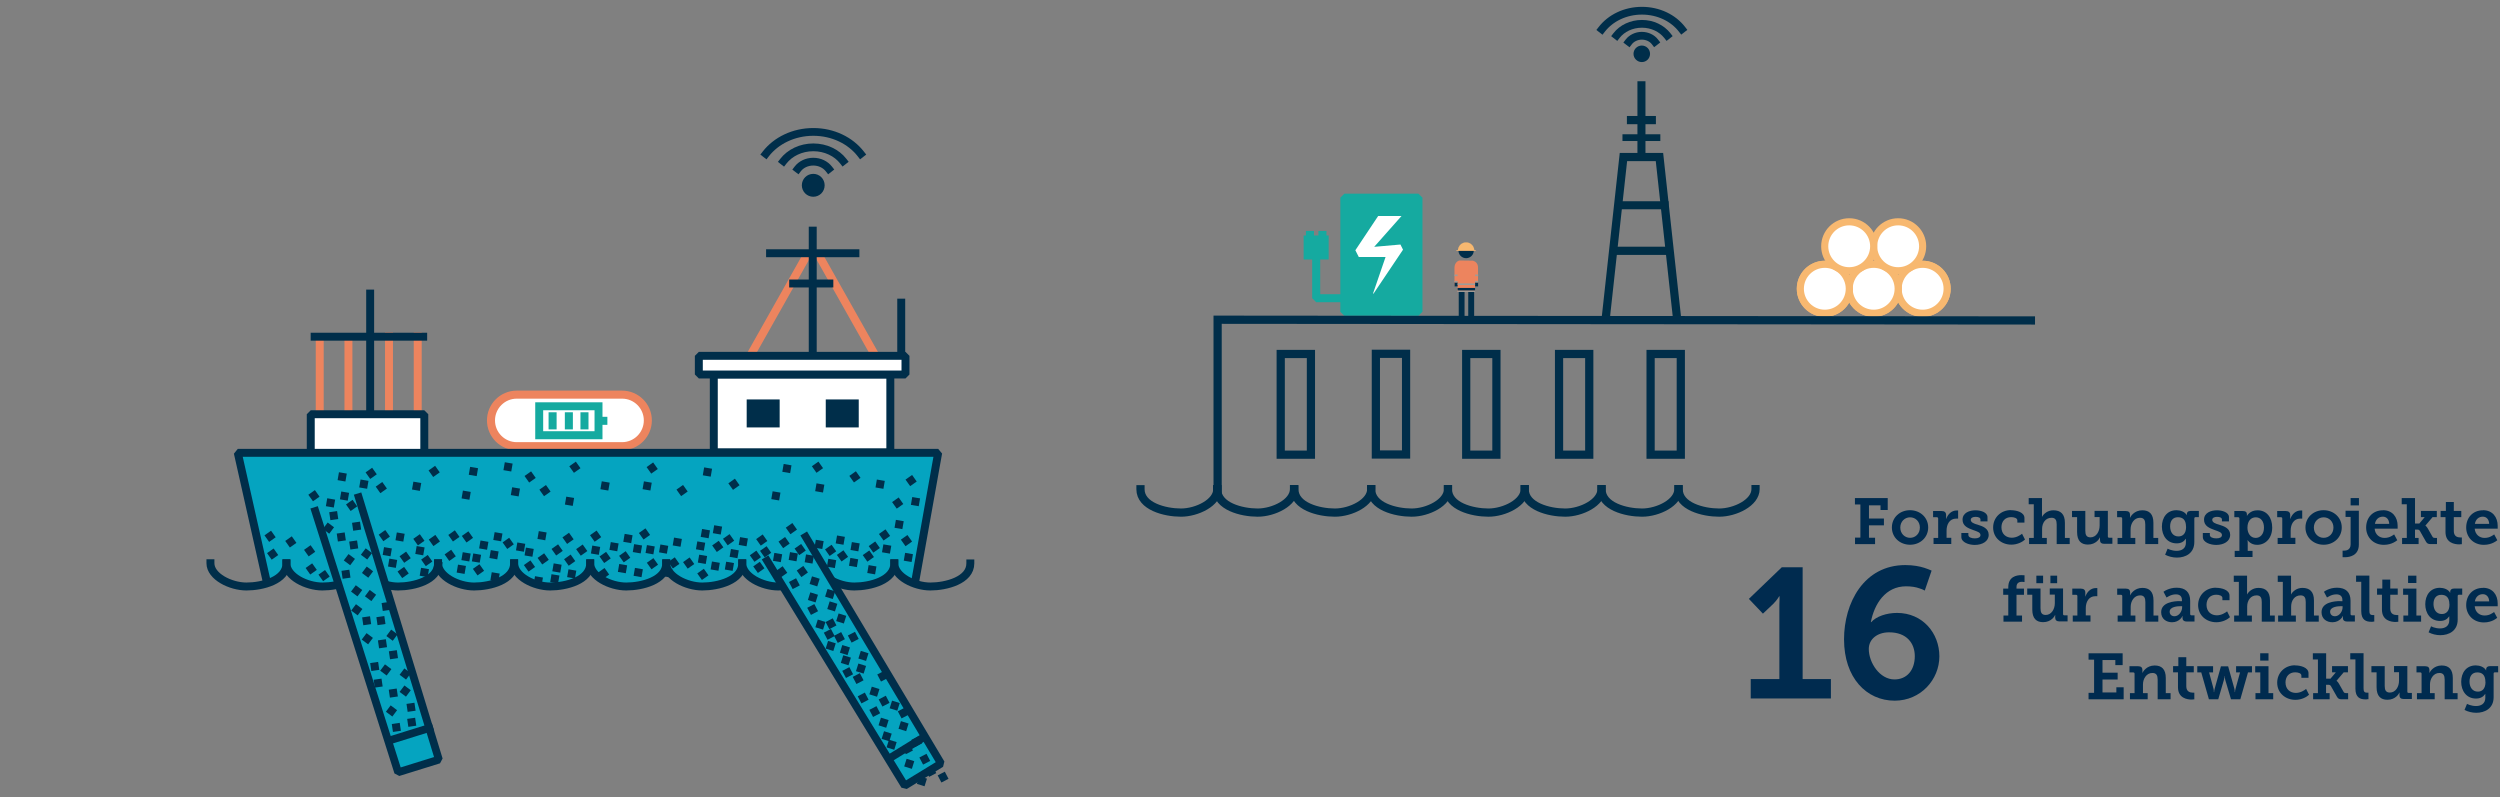 <?xml version="1.0" encoding="UTF-8"?>
<svg xmlns="http://www.w3.org/2000/svg" xmlns:xlink="http://www.w3.org/1999/xlink" id="Ebene_2" data-name="Ebene 2" viewBox="0 0 270.63 86.32">
  <rect x="0" y="0" width="270.63" height="86.32" fill="#808080" stroke="none"/>
  <defs>
    <style>
      .cls-1 {
        stroke-miterlimit: 1;
      }

      .cls-1, .cls-2, .cls-3, .cls-4, .cls-5, .cls-6, .cls-7, .cls-8, .cls-9, .cls-10, .cls-11, .cls-12, .cls-13, .cls-14, .cls-15 {
        fill: none;
      }

      .cls-1, .cls-3, .cls-7, .cls-12 {
        stroke-width: .87px;
      }

      .cls-1, .cls-12 {
        stroke: #15aaa0;
      }

      .cls-2 {
        stroke-width: .84px;
      }

      .cls-2, .cls-3, .cls-4, .cls-5, .cls-6, .cls-7, .cls-9, .cls-10, .cls-11, .cls-12, .cls-13, .cls-15 {
        stroke-linecap: square;
      }

      .cls-2, .cls-3, .cls-4, .cls-6, .cls-10, .cls-12, .cls-13, .cls-15 {
        stroke-linejoin: bevel;
      }

      .cls-2, .cls-4, .cls-10, .cls-11, .cls-13 {
        stroke: #002e4a;
      }

      .cls-16 {
        clip-path: url(#clippath-6);
      }

      .cls-17 {
        clip-path: url(#clippath-7);
      }

      .cls-18 {
        clip-path: url(#clippath-4);
      }

      .cls-19 {
        fill: #ed845e;
      }

      .cls-3, .cls-6, .cls-15 {
        stroke: #ed845e;
      }

      .cls-4, .cls-5, .cls-11 {
        stroke-width: .89px;
      }

      .cls-5, .cls-7, .cls-9 {
        stroke: #002e46;
      }

      .cls-5, .cls-7, .cls-9, .cls-11, .cls-14 {
        stroke-miterlimit: 10;
      }

      .cls-20 {
        fill: #fff;
      }

      .cls-6, .cls-13 {
        stroke-width: .86px;
      }

      .cls-9 {
        stroke-width: .73px;
      }

      .cls-10 {
        stroke-width: .84px;
      }

      .cls-21 {
        fill: #9d9c99;
      }

      .cls-22 {
        clip-path: url(#clippath-1);
      }

      .cls-23 {
        clip-path: url(#clippath-5);
      }

      .cls-24 {
        clip-path: url(#clippath-3);
      }

      .cls-25 {
        fill: #05a4c0;
      }

      .cls-26 {
        fill: #15aaa0;
      }

      .cls-27 {
        clip-path: url(#clippath-2);
      }

      .cls-28 {
        fill: #002b4f;
      }

      .cls-29 {
        fill: #002e4a;
      }

      .cls-30 {
        fill: #f7b870;
      }

      .cls-31 {
        clip-path: url(#clippath);
      }

      .cls-14 {
        stroke: #f7b870;
        stroke-width: .77px;
      }

      .cls-15 {
        stroke-width: .88px;
      }
    </style>
    <clipPath id="clippath">
      <rect class="cls-8" width="242.65" height="86.32"></rect>
    </clipPath>
    <clipPath id="clippath-1">
      <rect class="cls-8" width="242.65" height="86.32"></rect>
    </clipPath>
    <clipPath id="clippath-2">
      <rect class="cls-8" width="242.65" height="86.32"></rect>
    </clipPath>
    <clipPath id="clippath-3">
      <rect class="cls-8" width="242.65" height="86.32"></rect>
    </clipPath>
    <clipPath id="clippath-4">
      <rect class="cls-8" width="242.65" height="86.32"></rect>
    </clipPath>
    <clipPath id="clippath-5">
      <rect class="cls-8" width="242.65" height="86.32"></rect>
    </clipPath>
    <clipPath id="clippath-6">
      <rect class="cls-8" width="242.65" height="86.32"></rect>
    </clipPath>
    <clipPath id="clippath-7">
      <rect class="cls-8" width="270.63" height="86.32"></rect>
    </clipPath>
  </defs>
  <g id="Leuchttürme">
    <g class="cls-31">
      <path class="cls-20" d="M210.78,31.26c0,1.46-1.18,2.65-2.65,2.65s-2.65-1.18-2.65-2.65,1.18-2.65,2.65-2.65,2.65,1.18,2.65,2.65"></path>
      <circle class="cls-14" cx="208.13" cy="31.26" r="2.65"></circle>
      <path class="cls-20" d="M210.78,31.26c0,1.46-1.18,2.65-2.65,2.65s-2.65-1.18-2.65-2.65,1.18-2.65,2.65-2.65,2.65,1.18,2.65,2.65"></path>
      <circle class="cls-14" cx="208.13" cy="31.26" r="2.65"></circle>
      <path class="cls-20" d="M205.48,31.26c0,1.46-1.18,2.65-2.65,2.65s-2.65-1.18-2.65-2.65,1.18-2.65,2.65-2.65,2.65,1.18,2.65,2.65"></path>
      <circle class="cls-14" cx="202.83" cy="31.26" r="2.65"></circle>
      <path class="cls-20" d="M205.48,31.26c0,1.46-1.18,2.65-2.65,2.65s-2.65-1.18-2.65-2.65,1.18-2.65,2.65-2.65,2.65,1.18,2.65,2.65"></path>
      <circle class="cls-14" cx="202.83" cy="31.26" r="2.65"></circle>
      <path class="cls-20" d="M200.19,31.26c0,1.46-1.18,2.65-2.65,2.65s-2.65-1.18-2.65-2.65,1.18-2.65,2.65-2.65,2.65,1.18,2.65,2.65"></path>
      <circle class="cls-14" cx="197.54" cy="31.26" r="2.65"></circle>
      <path class="cls-20" d="M200.19,31.26c0,1.46-1.18,2.65-2.65,2.65s-2.65-1.18-2.65-2.65,1.18-2.65,2.65-2.65,2.65,1.18,2.65,2.65"></path>
      <circle class="cls-14" cx="197.54" cy="31.26" r="2.65"></circle>
      <path class="cls-20" d="M208.13,26.66c0,1.46-1.18,2.65-2.65,2.65s-2.65-1.18-2.65-2.65,1.18-2.65,2.65-2.65,2.65,1.18,2.65,2.65"></path>
      <circle class="cls-14" cx="205.48" cy="26.66" r="2.65"></circle>
      <path class="cls-20" d="M202.83,26.66c0,1.46-1.18,2.65-2.65,2.65s-2.65-1.18-2.65-2.65,1.18-2.65,2.65-2.65,2.65,1.18,2.65,2.65"></path>
      <circle class="cls-14" cx="200.18" cy="26.66" r="2.65"></circle>
    </g>
    <rect class="cls-26" x="145.53" y="21.4" width="8.02" height="12.35"></rect>
    <rect class="cls-12" x="145.53" y="21.4" width="8.02" height="12.35"></rect>
    <polygon class="cls-20" points="149.19 23.38 146.72 27.09 147.09 27.82 149.99 27.82 148.63 31.78 148.69 31.78 151.88 27.03 151.6 26.47 148.76 26.72 151.72 23.38 149.19 23.38"></polygon>
    <polyline class="cls-1" points="147.79 32.28 142.48 32.28 142.48 27.96"></polyline>
    <rect class="cls-26" x="141.12" y="25.49" width="2.71" height="2.6"></rect>
    <rect class="cls-26" x="141.37" y="25" width=".87" height=".87"></rect>
    <rect class="cls-26" x="142.72" y="25" width=".87" height=".87"></rect>
    <polyline class="cls-5" points="181.52 34.22 179.64 17 175.74 17 173.85 34.22"></polyline>
    <line class="cls-7" x1="175.38" y1="22.22" x2="180.19" y2="22.22"></line>
    <line class="cls-5" x1="175.14" y1="27.15" x2="180.19" y2="27.15"></line>
    <line class="cls-5" x1="176.56" y1="13" x2="178.81" y2="13"></line>
    <line class="cls-9" x1="176" y1="14.9" x2="179.37" y2="14.9"></line>
    <line class="cls-7" x1="177.69" y1="16.96" x2="177.69" y2="9.23"></line>
    <polyline class="cls-11" points="131.81 52.95 131.81 34.61 219.85 34.69"></polyline>
    <rect class="cls-11" x="138.64" y="38.32" width="3.27" height="10.9"></rect>
    <rect class="cls-11" x="158.72" y="38.32" width="3.27" height="10.9"></rect>
    <rect class="cls-11" x="168.77" y="38.32" width="3.27" height="10.9"></rect>
    <rect class="cls-11" x="178.68" y="38.32" width="3.27" height="10.9"></rect>
    <g class="cls-22">
      <path class="cls-29" d="M158.71,27.95c.46,0,.83-.37.83-.83s-.37-.83-.83-.83-.83.37-.83.83.37.83.83.83"></path>
      <path class="cls-19" d="M159.48,28.22l-1.5-.02c-.26.07-.53.33-.53.78v1.98h.33v.64h1.89v-.64h.33v-1.98c0-.45-.27-.68-.53-.75h0Z"></path>
      <path class="cls-30" d="M159.6,27.12c0-.49-.4-.89-.89-.89s-.89.4-.89.89h1.78,0Z"></path>
    </g>
    <rect class="cls-30" x="157.66" y="27.07" width="2.09" height=".08"></rect>
    <rect class="cls-29" x="158.94" y="31.6" width=".64" height="2.8"></rect>
    <rect class="cls-29" x="157.91" y="31.6" width=".63" height="2.8"></rect>
    <rect class="cls-29" x="157.46" y="30.57" width=".33" height=".43"></rect>
    <rect class="cls-29" x="159.68" y="30.57" width=".33" height=".43"></rect>
    <rect class="cls-21" x="157.79" y="31.43" width="1.89" height=".17"></rect>
    <rect class="cls-21" x="157.79" y="30.68" width="1.89" height=".17"></rect>
    <rect class="cls-21" x="157.46" y="30.41" width=".33" height=".17"></rect>
    <rect class="cls-21" x="159.68" y="30.41" width=".33" height=".17"></rect>
    <rect class="cls-21" x="157.46" y="29.72" width=".33" height=".17"></rect>
    <rect class="cls-21" x="159.68" y="29.72" width=".33" height=".17"></rect>
    <rect class="cls-29" x="157.79" y="31.17" width="1.89" height=".27"></rect>
    <rect class="cls-11" x="148.94" y="38.3" width="3.27" height="10.9"></rect>
    <g class="cls-27">
      <path class="cls-4" d="M173.37,52.95c0,1.46-2.2,2.54-3.94,2.54s-4.38-.68-4.38-2.53"></path>
      <path class="cls-4" d="M181.69,52.95c0,1.46-2.2,2.54-3.94,2.54s-4.38-.68-4.38-2.53"></path>
      <path class="cls-4" d="M190.04,52.95c0,1.46-2.2,2.54-3.94,2.54s-4.38-.68-4.38-2.53"></path>
      <path class="cls-4" d="M148.44,52.95c0,1.46-2.2,2.54-3.94,2.54s-4.38-.68-4.38-2.53"></path>
      <path class="cls-4" d="M140.08,52.95c0,1.46-2.2,2.54-3.94,2.54s-4.38-.68-4.38-2.53"></path>
      <path class="cls-4" d="M131.78,52.95c0,1.46-2.2,2.54-3.94,2.54s-4.38-.68-4.38-2.53"></path>
      <path class="cls-4" d="M156.75,52.95c0,1.46-2.2,2.54-3.94,2.54s-4.38-.68-4.38-2.53"></path>
      <path class="cls-4" d="M165.06,52.95c0,1.46-2.2,2.54-3.94,2.54s-4.38-.68-4.38-2.53"></path>
    </g>
    <line class="cls-6" x1="42.11" y1="44.35" x2="42.11" y2="36.43"></line>
    <line class="cls-6" x1="45.22" y1="44.35" x2="45.22" y2="36.43"></line>
    <line class="cls-15" x1="94.67" y1="38.34" x2="88.79" y2="27.91"></line>
    <line class="cls-15" x1="81.31" y1="38.34" x2="87.19" y2="27.91"></line>
    <line class="cls-6" x1="34.61" y1="44.47" x2="34.61" y2="36.56"></line>
    <line class="cls-6" x1="37.72" y1="44.47" x2="37.72" y2="36.56"></line>
    <line class="cls-13" x1="85.86" y1="30.69" x2="89.78" y2="30.69"></line>
    <line class="cls-13" x1="83.36" y1="27.41" x2="92.6" y2="27.41"></line>
    <line class="cls-13" x1="34.06" y1="36.45" x2="45.81" y2="36.45"></line>
    <rect class="cls-20" x="77.28" y="40.53" width="19.11" height="8.43"></rect>
    <rect class="cls-13" x="77.27" y="40.53" width="19.11" height="8.43"></rect>
    <rect class="cls-20" x="33.64" y="44.84" width="12.29" height="4.24"></rect>
    <rect class="cls-13" x="33.64" y="44.84" width="12.29" height="4.24"></rect>
    <rect class="cls-20" x="75.65" y="38.52" width="22.37" height="2.02"></rect>
    <rect class="cls-13" x="75.65" y="38.52" width="22.37" height="2.02"></rect>
    <line class="cls-13" x1="87.98" y1="38.38" x2="87.98" y2="24.97"></line>
    <line class="cls-13" x1="40.07" y1="44.35" x2="40.07" y2="31.78"></line>
    <line class="cls-13" x1="97.56" y1="38.38" x2="97.56" y2="32.76"></line>
    <rect class="cls-29" x="89.39" y="43.24" width="3.57" height="3.03"></rect>
    <rect class="cls-29" x="80.83" y="43.24" width="3.57" height="3.03"></rect>
    <g class="cls-24">
      <path class="cls-20" d="M55.94,42.72h11.4c1.54,0,2.79,1.25,2.79,2.79s-1.25,2.79-2.79,2.79h-11.4c-1.54,0-2.79-1.25-2.79-2.79s1.25-2.79,2.79-2.79"></path>
      <path class="cls-3" d="M55.94,42.72h11.4c1.54,0,2.79,1.25,2.79,2.79s-1.25,2.79-2.79,2.79h-11.4c-1.54,0-2.79-1.25-2.79-2.79s1.25-2.79,2.79-2.79Z"></path>
      <path class="cls-25" d="M29.01,63.16l-3.27-14.14h75.82l-2.53,14.26s-2.1-.86-2.23-2.34c0,2.1-2.85,2.54-4.11,2.5-2.32-.08-4.53-1.14-4.16-2.5,0,2.23-3.83,2.6-3.83,2.6,0,0-4.45,0-4.36-2.93-.12.12.28,2.93-4.16,2.93-2.6,0-4.07-2.47-4.07-2.47-.14.15,0,2.1-4.08,2.35-4.2-.24-4.2-2.71-4.2-2.71,0,0-.37,2.84-4.07,2.84s-4.08-2.97-4.08-2.97c0,0-.37,2.47-4.2,2.97-3.58,0-4.08-2.97-4.08-2.97,0,0-.37,2.97-4.08,2.97s-4.2-2.6-4.2-2.6c0,0-.61,2.1-3.34,2.47-1.66.35-3.95-.5-4.82-2.47-.37,1.36-1.97,2.23-1.97,2.23h0Z"></path>
    </g>
    <polyline class="cls-13" points="28.82 62.72 25.74 49.02 101.56 49.02 99.09 62.85"></polyline>
    <g class="cls-18">
      <path class="cls-13" d="M39.19,60.97c0,1.44,2.18,2.52,3.9,2.52s4.33-.67,4.33-2.5"></path>
      <path class="cls-13" d="M55.66,60.97c0,1.44,2.18,2.52,3.9,2.52s4.33-.67,4.33-2.5"></path>
      <path class="cls-13" d="M47.42,60.97c0,1.44,2.18,2.52,3.9,2.52s4.33-.67,4.33-2.5"></path>
      <path class="cls-13" d="M72.12,60.97c0,1.44,2.18,2.52,3.9,2.52s4.33-.67,4.33-2.5"></path>
      <path class="cls-13" d="M63.89,60.97c0,1.44,2.18,2.52,3.9,2.52s4.33-.67,4.33-2.5"></path>
      <path class="cls-13" d="M88.58,60.97c0,1.44,2.18,2.52,3.9,2.52s4.33-.67,4.33-2.5"></path>
      <path class="cls-13" d="M105.04,60.99c0,1.83-2.62,2.5-4.33,2.5s-3.9-1.07-3.9-2.52"></path>
      <path class="cls-13" d="M31,60.97c0,1.44,2.18,2.52,3.9,2.52s4.33-.67,4.33-2.5"></path>
      <path class="cls-13" d="M22.78,60.97c0,1.44,2.18,2.52,3.9,2.52s4.33-.67,4.33-2.5"></path>
      <path class="cls-13" d="M80.35,60.97c0,1.44,2.18,2.52,3.9,2.52s4.33-.67,4.33-2.5"></path>
    </g>
    <polyline class="cls-25" points="38.83 53.83 47.51 82.23 43.1 83.6 34.13 55.32"></polyline>
    <polyline class="cls-2" points="38.83 53.83 47.51 82.23 43.1 83.6 34.13 55.32"></polyline>
    <line class="cls-2" x1="42.69" y1="79.99" x2="46.47" y2="78.81"></line>
    <polyline class="cls-25" points="87.22 58.11 101.87 82.65 97.94 85.05 83.04 60.7"></polyline>
    <g class="cls-23">
      <polyline class="cls-2" points="87.22 58.11 101.87 82.65 97.94 85.05 83.04 60.7"></polyline>
    </g>
    <line class="cls-2" x1="96.4" y1="82.02" x2="99.77" y2="79.95"></line>
    <rect class="cls-29" x="87.74" y="62.5" width=".87" height=".87" transform="translate(1.75 128.24) rotate(-72.59)"></rect>
    <rect class="cls-29" x="99.67" y="81.75" width=".87" height=".87" transform="translate(-26.68 55.73) rotate(-27.6)"></rect>
    <rect class="cls-29" x="85.56" y="62.75" width=".87" height=".87" transform="translate(-19.49 47.03) rotate(-27.6)"></rect>
    <rect class="cls-29" x="95.21" y="77.8" width=".87" height=".87" transform="translate(-7.62 146.09) rotate(-72.59)"></rect>
    <rect class="cls-29" x="99.36" y="84.14" width=".87" height=".87" transform="translate(-10.76 154.49) rotate(-72.59)"></rect>
    <rect class="cls-29" x="89.33" y="68.24" width=".87" height=".87" transform="translate(-21.6 49.4) rotate(-27.6)"></rect>
    <rect class="cls-29" x="97.8" y="80.62" width=".87" height=".87" transform="translate(-26.37 54.74) rotate(-27.6)"></rect>
    <rect class="cls-29" x="91.13" y="71.04" width=".87" height=".87" transform="translate(-4.03 137.46) rotate(-72.59)"></rect>
    <rect class="cls-29" x="92.77" y="71.95" width=".87" height=".87" transform="translate(-3.75 139.65) rotate(-72.59)"></rect>
    <rect class="cls-29" x="92.46" y="73.02" width=".87" height=".87" transform="translate(-23.46 51.4) rotate(-27.6)"></rect>
    <rect class="cls-29" x="95.12" y="72.76" width=".87" height=".87" transform="translate(-23.04 52.6) rotate(-27.6)"></rect>
    <rect class="cls-29" x="96.41" y="75.96" width=".87" height=".87" transform="translate(-5.02 145.94) rotate(-72.59)"></rect>
    <rect class="cls-29" x="94.22" y="74.45" width=".87" height=".87" transform="translate(-5.12 142.79) rotate(-72.59)"></rect>
    <rect class="cls-29" x="93" y="75.12" width=".87" height=".87" transform="translate(-24.37 51.89) rotate(-27.6)"></rect>
    <rect class="cls-29" x="91.02" y="69.94" width=".87" height=".87" transform="translate(-3.05 136.58) rotate(-72.59)"></rect>
    <rect class="cls-29" x="91.33" y="72.37" width=".87" height=".87" transform="translate(-23.29 50.8) rotate(-27.6)"></rect>
    <rect class="cls-29" x="93.03" y="70.57" width=".87" height=".87" transform="translate(-2.25 138.94) rotate(-72.59)"></rect>
    <rect class="cls-29" x="91.94" y="68.54" width=".87" height=".87" transform="translate(-21.45 50.65) rotate(-27.6)"></rect>
    <rect class="cls-29" x="89.67" y="65.21" width=".87" height=".87" transform="translate(.5 131.98) rotate(-72.59)"></rect>
    <rect class="cls-29" x="95.27" y="75.46" width=".87" height=".87" transform="translate(-24.27 52.98) rotate(-27.6)"></rect>
    <rect class="cls-29" x="87.56" y="64.24" width=".87" height=".87" transform="translate(-.04 129.28) rotate(-72.59)"></rect>
    <rect class="cls-29" x="90.63" y="66.52" width=".87" height=".87" transform="translate(-.07 133.81) rotate(-72.59)"></rect>
    <rect class="cls-29" x="88.38" y="67.18" width=".87" height=".87" transform="translate(-2.28 132.13) rotate(-72.59)"></rect>
    <rect class="cls-29" x="94.26" y="76.59" width=".87" height=".87" transform="translate(-24.91 52.64) rotate(-27.6)"></rect>
    <rect class="cls-29" x="98.8" y="79.85" width=".87" height=".87" transform="translate(-25.9 55.11) rotate(-27.6)"></rect>
    <rect class="cls-29" x="96.08" y="80.19" width=".87" height=".87" transform="translate(-9.29 148.59) rotate(-72.59)"></rect>
    <rect class="cls-29" x="97.38" y="78.18" width=".87" height=".87" transform="translate(-6.47 148.42) rotate(-72.59)"></rect>
    <rect class="cls-29" x="100.33" y="83.07" width=".87" height=".87" transform="translate(-27.22 56.19) rotate(-27.6)"></rect>
    <rect class="cls-29" x="95.55" y="79.27" width=".87" height=".87" transform="translate(-8.79 147.44) rotate(-72.59)"></rect>
    <rect class="cls-29" x="97.34" y="76.75" width=".87" height=".87" transform="translate(-24.63 54.08) rotate(-27.6)"></rect>
    <rect class="cls-29" x="101.66" y="83.69" width=".87" height=".87" transform="translate(-27.36 56.87) rotate(-27.6)"></rect>
    <rect class="cls-29" x="89.48" y="69.49" width=".87" height=".87" transform="translate(-3.7 134.8) rotate(-72.59)"></rect>
    <rect class="cls-29" x="89.53" y="67.09" width=".87" height=".87" transform="translate(-21.05 49.36) rotate(-27.6)"></rect>
    <rect class="cls-29" x="89.42" y="63.87" width=".87" height=".87" transform="translate(1.62 130.8) rotate(-72.59)"></rect>
    <rect class="cls-29" x="87.54" y="65.54" width=".87" height=".87" transform="translate(-20.56 48.27) rotate(-27.6)"></rect>
    <rect class="cls-29" x="90.44" y="68.57" width=".87" height=".87" transform="translate(-21.63 49.96) rotate(-27.6)"></rect>
    <rect class="cls-29" x="97.99" y="82.25" width=".87" height=".87" transform="translate(-9.92 151.86) rotate(-72.59)"></rect>
    <rect class="cls-29" x="35.7" y="55.38" width=".86" height=".87" transform="translate(-7.62 5.75) rotate(-8.23)"></rect>
    <rect class="cls-29" x="42.47" y="78.3" width=".87" height=".87" transform="translate(-10.83 6.96) rotate(-8.23)"></rect>
    <rect class="cls-29" x="41.95" y="76.52" width=".86" height=".87" transform="translate(-44.63 64.83) rotate(-53.22)"></rect>
    <rect class="cls-29" x="42.14" y="74.59" width=".87" height=".87" transform="translate(-10.3 6.87) rotate(-8.23)"></rect>
    <rect class="cls-29" x="44.06" y="76.13" width=".87" height=".87" transform="translate(-10.5 7.16) rotate(-8.23)"></rect>
    <rect class="cls-29" x="41.33" y="72.08" width=".86" height=".87" transform="translate(-41.32 62.55) rotate(-53.22)"></rect>
    <rect class="cls-29" x="43.43" y="72.52" width=".86" height=".87" transform="translate(-40.83 64.41) rotate(-53.22)"></rect>
    <rect class="cls-29" x="40.97" y="69.25" width=".87" height=".87" transform="translate(-9.55 6.65) rotate(-8.23)"></rect>
    <rect class="cls-29" x="42.15" y="70.44" width=".87" height=".87" transform="translate(-9.78 6.89) rotate(-8.3)"></rect>
    <rect class="cls-29" x="42" y="68.33" width=".87" height=".86" transform="translate(-38.05 61.58) rotate(-53.22)"></rect>
    <rect class="cls-29" x="40.8" y="66.74" width=".87" height=".87" transform="translate(-9.19 6.6) rotate(-8.23)"></rect>
    <rect class="cls-29" x="43.43" y="74.38" width=".87" height=".86" transform="translate(-42.32 65.15) rotate(-53.22)"></rect>
    <rect class="cls-29" x="38.2" y="65.57" width=".86" height=".87" transform="translate(-37.37 57.43) rotate(-53.22)"></rect>
    <rect class="cls-29" x="39.26" y="66.77" width=".86" height=".86" transform="translate(-9.22 6.38) rotate(-8.24)"></rect>
    <rect class="cls-29" x="36.51" y="57.69" width=".87" height=".87" transform="translate(-7.94 5.89) rotate(-8.23)"></rect>
    <rect class="cls-29" x="39.24" y="59.53" width=".87" height=".86" transform="translate(-32.11 55.84) rotate(-53.22)"></rect>
    <rect class="cls-29" x="35.13" y="56.73" width=".87" height=".86" transform="translate(-31.52 51.43) rotate(-53.22)"></rect>
    <rect class="cls-29" x="39.33" y="68.72" width=".87" height=".86" transform="translate(-39.43 59.59) rotate(-53.22)"></rect>
    <rect class="cls-29" x="37.86" y="58.56" width=".86" height=".87" transform="translate(-8.05 6.09) rotate(-8.23)"></rect>
    <rect class="cls-29" x="37.03" y="61.73" width=".86" height=".87" transform="translate(-8.52 6) rotate(-8.23)"></rect>
    <rect class="cls-29" x="39.68" y="64.02" width=".86" height=".87" transform="translate(-35.53 58) rotate(-53.22)"></rect>
    <rect class="cls-29" x="38.17" y="63.52" width=".86" height=".87" transform="translate(-35.73 56.58) rotate(-53.22)"></rect>
    <rect class="cls-29" x="37.39" y="60.15" width=".86" height=".87" transform="translate(-33.35 54.6) rotate(-53.22)"></rect>
    <rect class="cls-29" x="41.37" y="65.21" width=".87" height=".87" transform="translate(-8.97 6.66) rotate(-8.23)"></rect>
    <rect class="cls-29" x="38.17" y="56.53" width=".87" height=".87" transform="translate(-7.76 6.11) rotate(-8.23)"></rect>
    <rect class="cls-29" x="39.35" y="61.5" width=".87" height=".86" transform="translate(-33.64 56.72) rotate(-53.22)"></rect>
    <rect class="cls-29" x="40.51" y="73.52" width=".86" height=".86" transform="translate(-10.18 6.63) rotate(-8.24)"></rect>
    <rect class="cls-29" x="44.14" y="77.75" width=".87" height=".87" transform="translate(-10.75 7.2) rotate(-8.24)"></rect>
    <rect class="cls-29" x="40.13" y="71.71" width=".87" height=".87" transform="translate(-9.91 6.55) rotate(-8.23)"></rect>
    <rect class="cls-29" x="46.59" y="58.08" width=".87" height=".87" transform="translate(-25.16 37.89) rotate(-35.27)"></rect>
    <rect class="cls-29" x="45.02" y="59.19" width=".87" height=".87" transform="translate(-21.02 94.28) rotate(-80.22)"></rect>
    <rect class="cls-29" x="42.88" y="57.69" width=".86" height=".86" transform="translate(-21.33 90.93) rotate(-80.21)"></rect>
    <rect class="cls-29" x="43.42" y="59.89" width=".87" height=".87" transform="translate(-26.78 36.39) rotate(-35.27)"></rect>
    <rect class="cls-29" x="47" y="60.78" width=".86" height=".86" transform="translate(-20.96 97.55) rotate(-80.21)"></rect>
    <rect class="cls-29" x="49.51" y="61.19" width=".87" height=".87" transform="translate(-19.23 100.46) rotate(-80.29)"></rect>
    <rect class="cls-29" x="61.06" y="57.85" width=".87" height=".87" transform="translate(-22.37 46.2) rotate(-35.27)"></rect>
    <rect class="cls-29" x="51.36" y="61.25" width=".87" height=".87" transform="translate(-26.11 41.23) rotate(-35.27)"></rect>
    <rect class="cls-29" x="53.15" y="62.02" width=".87" height=".87" transform="translate(-17.01 104.73) rotate(-80.29)"></rect>
    <rect class="cls-29" x="42.07" y="60.54" width=".87" height=".86" transform="translate(-24.81 92.49) rotate(-80.21)"></rect>
    <rect class="cls-29" x="61.23" y="60.2" width=".87" height=".87" transform="translate(-23.69 46.74) rotate(-35.27)"></rect>
    <rect class="cls-29" x="39.74" y="50.81" width=".87" height=".87" transform="translate(-22.21 32.6) rotate(-35.27)"></rect>
    <rect class="cls-29" x="57.83" y="62.45" width=".87" height=".87" transform="translate(-13.54 109.7) rotate(-80.29)"></rect>
    <rect class="cls-29" x="51.93" y="58.57" width=".87" height=".87" transform="translate(-14.68 100.58) rotate(-80.21)"></rect>
    <rect class="cls-29" x="56.88" y="60.84" width=".87" height=".87" transform="translate(-24.86 44.34) rotate(-35.27)"></rect>
    <rect class="cls-29" x="48.3" y="59.69" width=".87" height=".87" transform="translate(-25.77 39.17) rotate(-35.27)"></rect>
    <rect class="cls-29" x="56.85" y="59.34" width=".86" height=".86" transform="translate(-11.3 106.14) rotate(-80.28)"></rect>
    <rect class="cls-29" x="70.17" y="50.23" width=".87" height=".87" transform="translate(-16.3 50.07) rotate(-35.27)"></rect>
    <polygon class="cls-29" points="44.6 52.99 45.45 53.14 45.6 52.29 44.75 52.14 44.6 52.99"></polygon>
    <rect class="cls-29" x="40.84" y="52.35" width=".87" height=".87" transform="translate(-22.9 33.52) rotate(-35.27)"></rect>
    <rect class="cls-29" x="46.56" y="50.6" width=".87" height=".87" transform="translate(-20.84 36.5) rotate(-35.27)"></rect>
    <rect class="cls-29" x="55.92" y="58.79" width=".87" height=".87" transform="translate(-11.58 104.7) rotate(-80.22)"></rect>
    <rect class="cls-29" x="33.25" y="61.16" width=".87" height=".87" transform="translate(-29.38 30.75) rotate(-35.27)"></rect>
    <rect class="cls-29" x="41.49" y="59.29" width=".86" height=".86" transform="translate(-24.05 90.89) rotate(-80.22)"></rect>
    <rect class="cls-29" x="61.46" y="61.69" width=".86" height=".86" transform="translate(-9.85 112.55) rotate(-80.21)"></rect>
    <rect class="cls-29" x="43.2" y="61.54" width=".87" height=".87" transform="translate(-27.77 36.57) rotate(-35.27)"></rect>
    <rect class="cls-29" x="59.88" y="59.1" width=".87" height=".87" transform="translate(-23.31 45.75) rotate(-35.27)"></rect>
    <rect class="cls-29" x="45.49" y="61.54" width=".87" height=".87" transform="translate(-22.94 96.7) rotate(-80.22)"></rect>
    <rect class="cls-29" x="34.65" y="61.87" width=".87" height=".87" transform="translate(-29.54 31.7) rotate(-35.27)"></rect>
    <rect class="cls-29" x="31.04" y="58.23" width=".87" height=".87" transform="translate(-28.09 28.94) rotate(-35.27)"></rect>
    <rect class="cls-29" x="29.08" y="59.55" width=".87" height=".87" transform="translate(-29.22 28.05) rotate(-35.27)"></rect>
    <rect class="cls-29" x="58.25" y="57.56" width=".86" height=".86" transform="translate(-8.38 106.05) rotate(-80.29)"></rect>
    <rect class="cls-29" x="55.36" y="52.8" width=".86" height=".86" transform="translate(-6.14 99.18) rotate(-80.22)"></rect>
    <rect class="cls-29" x="66.95" y="61.13" width=".87" height=".87" transform="translate(-4.66 117.59) rotate(-80.29)"></rect>
    <rect class="cls-29" x="56.95" y="51.2" width=".87" height=".87" transform="translate(-19.28 42.61) rotate(-35.27)"></rect>
    <rect class="cls-29" x="64.9" y="61.66" width=".87" height=".87" transform="translate(-23.86 49.12) rotate(-35.27)"></rect>
    <rect class="cls-29" x="68.57" y="58.98" width=".87" height=".87" transform="translate(-1.2 117.4) rotate(-80.29)"></rect>
    <rect class="cls-29" x="61.22" y="53.85" width=".87" height=".86" transform="translate(-2.26 105.87) rotate(-80.28)"></rect>
    <rect class="cls-29" x="69.63" y="52.17" width=".86" height=".86" transform="translate(6.32 112.71) rotate(-80.22)"></rect>
    <rect class="cls-29" x="61.79" y="50.15" width=".87" height=".87" transform="translate(-17.78 45.21) rotate(-35.27)"></rect>
    <rect class="cls-29" x="50.81" y="50.61" width=".87" height=".87" transform="translate(-7.76 92.87) rotate(-80.22)"></rect>
    <rect class="cls-29" x="64.04" y="57.61" width=".87" height=".87" transform="translate(-21.68 47.88) rotate(-35.27)"></rect>
    <rect class="cls-29" x="50.03" y="53.17" width=".86" height=".86" transform="translate(-10.88 94.3) rotate(-80.29)"></rect>
    <rect class="cls-29" x="62.54" y="59.12" width=".87" height=".87" transform="translate(-22.83 47.29) rotate(-35.27)"></rect>
    <rect class="cls-29" x="68.65" y="61.55" width=".87" height=".87" transform="translate(-3.73 119.53) rotate(-80.22)"></rect>
    <rect class="cls-29" x="65.07" y="59.91" width=".87" height=".87" transform="translate(-22.82 48.9) rotate(-35.27)"></rect>
    <rect class="cls-29" x="71.89" y="61.6" width=".87" height=".86" transform="translate(-1.11 122.75) rotate(-80.21)"></rect>
    <rect class="cls-29" x="33.08" y="59.2" width=".87" height=".87" transform="translate(-28.28 30.29) rotate(-35.27)"></rect>
    <rect class="cls-29" x="48.7" y="57.58" width=".87" height=".87" transform="translate(-24.48 39.02) rotate(-35.27)"></rect>
    <rect class="cls-29" x="50.01" y="59.85" width=".87" height=".87" transform="translate(-17.53 99.75) rotate(-80.22)"></rect>
    <rect class="cls-29" x="53.05" y="59.62" width=".87" height=".86" transform="translate(-14.74 102.63) rotate(-80.28)"></rect>
    <rect class="cls-29" x="54.58" y="58.39" width=".87" height=".87" transform="translate(-23.87 42.56) rotate(-35.27)"></rect>
    <rect class="cls-29" x="66.03" y="58.74" width=".86" height=".86" transform="translate(-3.14 114.61) rotate(-80.21)"></rect>
    <rect class="cls-29" x="33.55" y="53.23" width=".87" height=".87" transform="translate(-24.75 29.47) rotate(-35.27)"></rect>
    <rect class="cls-29" x="35.34" y="54.01" width=".87" height=".87" transform="translate(-23.92 80.52) rotate(-80.29)"></rect>
    <rect class="cls-29" x="36.86" y="53.26" width=".86" height=".86" transform="translate(-21.95 81.33) rotate(-80.22)"></rect>
    <rect class="cls-29" x="37.63" y="54.28" width=".87" height=".87" transform="translate(-24.61 32.02) rotate(-35.27)"></rect>
    <rect class="cls-29" x="58.56" y="52.68" width=".87" height=".87" transform="translate(-19.84 43.81) rotate(-35.27)"></rect>
    <rect class="cls-29" x="36.61" y="51.19" width=".87" height=".86" transform="translate(-20.12 79.36) rotate(-80.22)"></rect>
    <rect class="cls-29" x="54.56" y="50.11" width=".87" height=".86" transform="translate(-4.16 96.14) rotate(-80.21)"></rect>
    <rect class="cls-29" x="38.95" y="51.98" width=".87" height=".87" transform="translate(-18.92 82.39) rotate(-80.29)"></rect>
    <rect class="cls-29" x="69.33" y="57.37" width=".87" height=".87" transform="translate(-20.57 50.89) rotate(-35.27)"></rect>
    <rect class="cls-29" x="72.9" y="58.26" width=".86" height=".86" transform="translate(3.09 121.06) rotate(-80.28)"></rect>
    <rect class="cls-29" x="75.41" y="58.67" width=".87" height=".87" transform="translate(4.71 123.81) rotate(-80.22)"></rect>
    <rect class="cls-29" x="77.27" y="58.72" width=".87" height=".87" transform="translate(-19.9 55.72) rotate(-35.27)"></rect>
    <rect class="cls-29" x="79.05" y="59.5" width=".86" height=".86" transform="translate(6.99 128.15) rotate(-80.28)"></rect>
    <rect class="cls-29" x="76.99" y="60.85" width=".87" height=".86" transform="translate(3.95 127.25) rotate(-80.28)"></rect>
    <rect class="cls-29" x="81.34" y="59.78" width=".87" height=".87" transform="translate(-19.76 58.27) rotate(-35.27)"></rect>
    <rect class="cls-29" x="75.65" y="61.75" width=".87" height=".87" transform="translate(-21.94 55.34) rotate(-35.27)"></rect>
    <rect class="cls-29" x="83.74" y="59.93" width=".87" height=".86" transform="translate(10.38 133.04) rotate(-80.21)"></rect>
    <rect class="cls-29" x="72.5" y="60.5" width=".87" height=".87" transform="translate(-21.79 53.3) rotate(-35.27)"></rect>
    <rect class="cls-29" x="81.71" y="60.99" width=".87" height=".87" transform="translate(-20.39 58.7) rotate(-35.27)"></rect>
    <polygon class="cls-29" points="71.34 59.79 72.19 59.94 72.34 59.09 71.49 58.94 71.34 59.79"></polygon>
    <rect class="cls-29" x="70.19" y="60.59" width=".87" height=".87" transform="translate(-22.27 51.98) rotate(-35.27)"></rect>
    <rect class="cls-29" x="74.11" y="60.52" width=".87" height=".87" transform="translate(-21.51 54.23) rotate(-35.27)"></rect>
    <rect class="cls-29" x="77.24" y="56.93" width=".87" height=".87" transform="translate(7.93 124.15) rotate(-80.21)"></rect>
    <rect class="cls-29" x="75.91" y="57.33" width=".87" height=".87" transform="translate(6.46 123.19) rotate(-80.22)"></rect>
    <rect class="cls-29" x="69.94" y="59.08" width=".87" height=".86" transform="translate(-.23 118.74) rotate(-80.21)"></rect>
    <rect class="cls-29" x="90.53" y="58.04" width=".87" height=".86" transform="translate(17.89 138.18) rotate(-80.22)"></rect>
    <rect class="cls-29" x="89.48" y="59.15" width=".87" height=".87" transform="translate(-17.9 62.85) rotate(-35.27)"></rect>
    <rect class="cls-29" x="89.58" y="60.56" width=".87" height=".87" transform="translate(14.62 139.34) rotate(-80.22)"></rect>
    <rect class="cls-29" x="88.23" y="58.5" width=".87" height=".86" transform="translate(15.53 136.3) rotate(-80.22)"></rect>
    <rect class="cls-29" x="82.02" y="58.03" width=".87" height=".87" transform="translate(-18.62 58.34) rotate(-35.27)"></rect>
    <rect class="cls-29" x="86.18" y="59.06" width=".87" height=".87" transform="translate(-18.45 60.93) rotate(-35.27)"></rect>
    <rect class="cls-29" x="85.45" y="59.84" width=".86" height=".86" transform="translate(11.98 134.75) rotate(-80.29)"></rect>
    <rect class="cls-29" x="84.18" y="61.47" width=".87" height=".87" transform="translate(-20.21 60.22) rotate(-35.27)"></rect>
    <rect class="cls-29" x="84.44" y="58.3" width=".87" height=".87" transform="translate(-18.33 59.79) rotate(-35.27)"></rect>
    <rect class="cls-29" x="85.23" y="56.8" width=".87" height=".87" transform="translate(-17.32 59.96) rotate(-35.27)"></rect>
    <rect class="cls-29" x="92.14" y="58.75" width=".87" height=".86" transform="translate(18.62 140.45) rotate(-80.29)"></rect>
    <rect class="cls-29" x="53.47" y="57.67" width=".86" height=".86" transform="translate(-12.47 101.42) rotate(-80.28)"></rect>
    <rect class="cls-29" x="91.98" y="60.47" width=".86" height=".86" transform="translate(16.79 141.71) rotate(-80.29)"></rect>
    <rect class="cls-29" x="94.2" y="58.79" width=".87" height=".87" transform="translate(-16.82 65.51) rotate(-35.27)"></rect>
    <rect class="cls-29" x="76.14" y="50.66" width=".87" height=".87" transform="translate(13.22 117.88) rotate(-80.22)"></rect>
    <rect class="cls-29" x="65.07" y="52.17" width=".87" height=".87" transform="translate(2.53 108.22) rotate(-80.22)"></rect>
    <rect class="cls-29" x="79.02" y="51.99" width=".87" height=".87" transform="translate(-15.69 55.5) rotate(-35.27)"></rect>
    <rect class="cls-29" x="84.76" y="50.28" width=".86" height=".86" transform="translate(20.74 126.06) rotate(-80.22)"></rect>
    <rect class="cls-29" x="83.56" y="53.25" width=".86" height=".86" transform="translate(16.9 127.4) rotate(-80.28)"></rect>
    <rect class="cls-29" x="92.11" y="51.19" width=".87" height=".87" transform="translate(-12.82 62.91) rotate(-35.27)"></rect>
    <rect class="cls-29" x="95.31" y="57.48" width=".87" height=".87" transform="translate(-15.86 65.91) rotate(-35.27)"></rect>
    <rect class="cls-29" x="96.89" y="56.35" width=".87" height=".86" transform="translate(24.83 143.03) rotate(-80.21)"></rect>
    <rect class="cls-29" x="97.69" y="58.09" width=".87" height=".87" transform="translate(-15.78 67.4) rotate(-35.27)"></rect>
    <rect class="cls-29" x="98.2" y="51.59" width=".87" height=".87" transform="translate(-11.94 66.5) rotate(-35.27)"></rect>
    <rect class="cls-29" x="95.55" y="59" width=".87" height=".87" transform="translate(21.09 143.91) rotate(-80.21)"></rect>
    <rect class="cls-29" x="64.03" y="59.12" width=".87" height=".87" transform="translate(-5.18 112.96) rotate(-80.21)"></rect>
    <rect class="cls-29" x="93.57" y="59.76" width=".87" height=".87" transform="translate(-17.51 65.33) rotate(-35.27)"></rect>
    <rect class="cls-29" x="90.77" y="59.74" width=".87" height=".87" transform="translate(-18.01 63.71) rotate(-35.27)"></rect>
    <rect class="cls-29" x="93.95" y="61.26" width=".87" height=".86" transform="translate(17.64 144.29) rotate(-80.28)"></rect>
    <rect class="cls-29" x="73.4" y="52.67" width=".87" height=".87" transform="translate(-17.11 52.38) rotate(-35.27)"></rect>
    <rect class="cls-29" x="82.44" y="59.31" width=".87" height=".87" transform="translate(-19.28 58.81) rotate(-35.27)"></rect>
    <rect class="cls-29" x="97.9" y="59.91" width=".86" height=".86" transform="translate(22.15 146.98) rotate(-80.21)"></rect>
    <rect class="cls-29" x="86.42" y="61.43" width=".87" height=".87" transform="translate(-19.78 61.51) rotate(-35.27)"></rect>
    <polygon class="cls-29" points="51.08 60.77 51.93 60.91 52.08 60.06 51.23 59.91 51.08 60.77"></polygon>
    <rect class="cls-29" x="50.16" y="57.69" width=".87" height=".87" transform="translate(-24.27 39.88) rotate(-35.27)"></rect>
    <rect class="cls-29" x="59.85" y="61.06" width=".87" height=".87" transform="translate(-10.55 110.45) rotate(-80.22)"></rect>
    <rect class="cls-29" x="80.03" y="58.21" width=".86" height=".86" transform="translate(9.01 127.97) rotate(-80.22)"></rect>
    <rect class="cls-29" x="28.8" y="57.63" width=".87" height=".87" transform="translate(-28.16 27.53) rotate(-35.27)"></rect>
    <rect class="cls-29" x="67.19" y="59.84" width=".87" height=".87" transform="translate(-22.39 50.11) rotate(-35.27)"></rect>
    <rect class="cls-29" x="87.17" y="60.07" width=".86" height=".86" transform="translate(13.09 136.55) rotate(-80.21)"></rect>
    <rect class="cls-29" x="96.74" y="54.03" width=".87" height=".87" transform="translate(-13.61 66.1) rotate(-35.27)"></rect>
    <rect class="cls-29" x="45.76" y="60.25" width=".87" height=".87" transform="translate(-26.56 37.81) rotate(-35.27)"></rect>
    <rect class="cls-29" x="94.84" y="51.98" width=".87" height=".87" transform="translate(27.44 137.4) rotate(-80.22)"></rect>
    <polygon class="cls-29" points="59.56 63.01 60.41 63.16 60.56 62.3 59.7 62.16 59.56 63.01"></polygon>
    <rect class="cls-29" x="88.05" y="50.15" width=".87" height=".87" transform="translate(-12.96 60.37) rotate(-35.27)"></rect>
    <rect class="cls-29" x="41.16" y="57.55" width=".87" height=".87" transform="translate(-25.84 34.66) rotate(-35.27)"></rect>
    <rect class="cls-29" x="88.31" y="52.39" width=".86" height=".86" transform="translate(21.71 131.38) rotate(-80.29)"></rect>
    <rect class="cls-29" x="44.91" y="58" width=".87" height=".87" transform="translate(-25.42 36.91) rotate(-35.27)"></rect>
    <rect class="cls-29" x="98.68" y="53.88" width=".86" height=".86" transform="translate(28.84 142.82) rotate(-80.28)"></rect>
    <rect class="cls-29" x="78.44" y="57.99" width=".87" height=".87" transform="translate(-19.26 56.27) rotate(-35.27)"></rect>
    <rect class="cls-29" x="67.54" y="57.87" width=".87" height=".87" transform="translate(-1.03 115.38) rotate(-80.22)"></rect>
    <rect class="cls-29" x="58.36" y="60.07" width=".87" height=".87" transform="translate(-24.14 45.05) rotate(-35.27)"></rect>
    <rect class="cls-29" x="75.61" y="60.11" width=".87" height=".87" transform="translate(3.45 125.19) rotate(-80.21)"></rect>
    <rect class="cls-29" x="78.53" y="60.88" width=".86" height=".86" transform="translate(5.21 128.79) rotate(-80.29)"></rect>
    <g class="cls-16">
      <path class="cls-10" d="M86.36,18.28c.36-.47.98-.78,1.68-.78s1.31.31,1.68.78"></path>
      <path class="cls-10" d="M84.8,17.45c.7-.9,1.89-1.5,3.24-1.5s2.54.59,3.24,1.49"></path>
      <path class="cls-10" d="M82.9,16.66c1.11-1.43,3-2.38,5.14-2.38s4.02.94,5.14,2.38"></path>
      <path class="cls-29" d="M88.04,18.82c.68,0,1.23.55,1.23,1.24s-.55,1.24-1.23,1.24-1.24-.55-1.24-1.24.55-1.24,1.24-1.24"></path>
      <path class="cls-10" d="M176.32,4.53c.3-.39.83-.66,1.41-.66s1.11.26,1.41.65"></path>
      <path class="cls-10" d="M175,3.84c.59-.76,1.6-1.26,2.74-1.26s2.14.5,2.74,1.26"></path>
      <path class="cls-10" d="M173.4,3.17c.94-1.21,2.53-2.01,4.34-2.01s3.39.79,4.33,2"></path>
      <path class="cls-29" d="M177.73,4.93c.49,0,.89.4.89.9s-.4.89-.89.89-.9-.4-.9-.89.4-.9.9-.9"></path>
    </g>
    <rect class="cls-26" x="64.88" y="45.12" width=".87" height=".87"></rect>
    <path class="cls-26" d="M65.22,43.55h-7.28v4h7.28v-4ZM64.36,44.41v2.27h-5.56v-2.27h5.56"></path>
    <line class="cls-1" x1="59.82" y1="44.63" x2="59.82" y2="46.48"></line>
    <line class="cls-1" x1="61.58" y1="44.63" x2="61.58" y2="46.48"></line>
    <line class="cls-1" x1="63.27" y1="44.63" x2="63.27" y2="46.48"></line>
    <g class="cls-17">
      <g>
        <path class="cls-28" d="M200.8,58.2h.59v-3.59h-.59v-.69h3.55v1.29h-.78v-.51h-1.25v1.43h1.62v.74h-1.62v1.34h.66v.69h-2.17v-.69Z"></path>
        <path class="cls-28" d="M206.76,55.23c1.09,0,1.97.78,1.97,1.87s-.88,1.87-1.96,1.87-1.97-.77-1.97-1.87.88-1.87,1.96-1.87ZM206.77,58.22c.58,0,1.06-.45,1.06-1.11s-.48-1.11-1.06-1.11-1.06.46-1.06,1.11.48,1.11,1.06,1.11Z"></path>
        <path class="cls-28" d="M209.29,58.23h.52v-2.09c0-.1-.05-.15-.15-.15h-.4v-.67h.93c.31,0,.48.15.48.43v.21c0,.06,0,.11,0,.16,0,.02,0,.04,0,.06h.01c.17-.51.58-.92,1.13-.92.05,0,.08,0,.11,0,.02,0,.04,0,.05,0v.88s-.04,0-.06,0c-.05,0-.09,0-.15,0-.72,0-1.04.63-1.04,1.3v.78h.51v.67h-1.92v-.67Z"></path>
        <path class="cls-28" d="M212.32,57.7h.76v.21c0,.25.33.37.7.37s.61-.12.61-.36c0-.29-.34-.38-.81-.55-.52-.19-1.13-.42-1.13-1.11,0-.76.76-1.02,1.41-1.02.52,0,1.29.2,1.29.74v.46h-.76v-.2c0-.19-.21-.29-.53-.29-.28,0-.52.1-.52.32,0,.29.35.42.75.53.55.17,1.19.4,1.19,1.1s-.69,1.09-1.51,1.09c-.64,0-1.45-.28-1.45-.86v-.41Z"></path>
        <path class="cls-28" d="M217.69,55.23c.6,0,1.46.22,1.46.85v.49h-.77v-.24c0-.25-.36-.35-.67-.35-.65,0-1.05.45-1.05,1.1,0,.74.51,1.13,1.12,1.13.5,0,.92-.28,1.11-.43l.32.63c-.25.23-.79.55-1.48.55-1.04,0-1.97-.71-1.97-1.86,0-1.06.82-1.88,1.92-1.88Z"></path>
        <path class="cls-28" d="M219.64,58.23h.52v-3.64h-.55v-.67h1.44v1.74c0,.08,0,.16,0,.22v.08s0,0,0,0c.17-.34.62-.72,1.23-.72.79,0,1.25.41,1.25,1.36v1.63h.52v.67h-1.41v-2.12c0-.44-.11-.73-.56-.73-.64,0-1.02.55-1.02,1.21v.97h.51v.67h-1.92v-.67Z"></path>
        <path class="cls-28" d="M224.85,55.98h-.55v-.67h1.44v2.14c0,.43.11.72.56.72.62,0,.99-.63.99-1.28v-.92h-.55v-.67h1.44v2.76c0,.11.05.15.15.15h.34v.66h-.88c-.32,0-.46-.15-.46-.4v-.13s0-.09,0-.12v-.05h-.01c-.04.12-.41.78-1.3.78-.71,0-1.17-.38-1.17-1.36v-1.63Z"></path>
        <path class="cls-28" d="M229.21,58.23h.52v-2.09c0-.1-.05-.15-.15-.15h-.4v-.67h.94c.32,0,.46.15.46.4v.16s0,.08,0,.11c0,.02,0,.04,0,.05h.01c.04-.11.43-.8,1.32-.8.76,0,1.2.41,1.2,1.36v1.63h.52v.67h-1.4v-2.12c0-.44-.12-.73-.57-.73-.64,0-1.02.62-1.02,1.24v.94h.51v.67h-1.92v-.67Z"></path>
        <path class="cls-28" d="M234.63,59.39c.08.04.18.08.29.12.19.06.43.12.7.12.55,0,1.01-.25,1.01-.9v-.22s0-.09,0-.13c0-.02,0-.04,0-.06h-.01c-.22.32-.52.5-.99.5-1.03,0-1.6-.83-1.6-1.81s.55-1.78,1.58-1.78c.42,0,.92.17,1.11.54h.01s0-.02,0-.04c0-.01,0-.04,0-.08,0-.19.12-.34.41-.34h.89v.67h-.34c-.1,0-.15.05-.15.14v2.55c0,1.23-.96,1.69-1.88,1.69-.45,0-.92-.12-1.28-.31l.27-.66ZM236.64,57.02c0-.81-.41-1.03-.88-1.03-.54,0-.84.38-.84.99s.31,1.09.9,1.09c.42,0,.83-.25.83-1.05Z"></path>
        <path class="cls-28" d="M238.46,57.7h.76v.21c0,.25.33.37.7.37s.61-.12.61-.36c0-.29-.34-.38-.81-.55-.52-.19-1.13-.42-1.13-1.11,0-.76.76-1.02,1.41-1.02.52,0,1.29.2,1.29.74v.46h-.76v-.2c0-.19-.21-.29-.53-.29-.28,0-.52.1-.52.32,0,.29.35.42.75.53.55.17,1.19.4,1.19,1.1s-.69,1.09-1.51,1.09c-.64,0-1.45-.28-1.45-.86v-.41Z"></path>
        <path class="cls-28" d="M242.42,59.63v-3.49c0-.1-.05-.15-.15-.15h-.4v-.67h.92c.33,0,.44.15.44.34v.13s0,.04,0,.05h.01c.06-.11.15-.21.26-.3.19-.16.47-.3.89-.3.97,0,1.58.76,1.58,1.87s-.69,1.87-1.63,1.87c-.36,0-.61-.12-.78-.25-.1-.08-.18-.16-.25-.25h-.01v.08c.02.06.02.13.02.22v.85h.52v.67h-1.93v-.67h.52ZM244.18,58.23c.49,0,.9-.4.9-1.11s-.36-1.12-.89-1.12c-.47,0-.9.34-.9,1.13,0,.55.3,1.1.89,1.1Z"></path>
        <path class="cls-28" d="M246.54,58.23h.52v-2.09c0-.1-.05-.15-.15-.15h-.4v-.67h.93c.31,0,.48.15.48.43v.21c0,.06,0,.11,0,.16,0,.02,0,.04,0,.06h.01c.17-.51.58-.92,1.13-.92.05,0,.08,0,.11,0,.02,0,.04,0,.05,0v.88s-.04,0-.06,0c-.05,0-.09,0-.15,0-.72,0-1.04.63-1.04,1.3v.78h.51v.67h-1.92v-.67Z"></path>
        <path class="cls-28" d="M251.53,55.23c1.09,0,1.97.78,1.97,1.87s-.88,1.87-1.96,1.87-1.97-.77-1.97-1.87.88-1.87,1.96-1.87ZM251.54,58.22c.58,0,1.06-.45,1.06-1.11s-.48-1.11-1.06-1.11-1.06.46-1.06,1.11.48,1.11,1.06,1.11Z"></path>
        <path class="cls-28" d="M253.6,59.61s.02,0,.04,0c.02,0,.05,0,.11,0,.25,0,.71-.08.71-.69v-2.96h-.55v-.67h1.44v3.66c0,1.2-1.01,1.37-1.49,1.37-.08,0-.15,0-.2,0h-.07v-.72ZM254.46,53.92h.9v.79h-.9v-.79Z"></path>
        <path class="cls-28" d="M257.96,55.23c1.03,0,1.59.75,1.59,1.7,0,.05,0,.13,0,.19v.11h-2.49c.05.65.53,1,1.07,1,.3,0,.55-.08.74-.19.11-.06.21-.12.3-.19l.34.63c-.11.09-.24.17-.39.25-.25.13-.61.25-1.06.25-1.18,0-1.92-.86-1.92-1.87,0-1.1.74-1.87,1.81-1.87ZM258.64,56.71c-.02-.5-.31-.78-.69-.78-.46,0-.78.31-.86.78h1.55Z"></path>
        <path class="cls-28" d="M260.02,58.23h.52v-3.64h-.55v-.67h1.44v2.75h.47l.58-.69h-.41v-.67h1.72v.67h-.46l-.78.92h0s.13.07.27.32l.5.88c.06.1.12.13.29.13h.2v.67h-.66c-.3,0-.42-.05-.56-.31l-.64-1.13c-.08-.13-.18-.13-.31-.13h-.21v.9h.39v.67h-1.79v-.67Z"></path>
        <path class="cls-28" d="M264.75,55.98h-.55v-.67h.57v-.97h.86v.97h.81v.67h-.81v1.51c0,.62.46.69.71.69.05,0,.09,0,.12,0h.04v.73h-.08s-.11.02-.2.02c-.5,0-1.49-.15-1.49-1.34v-1.6Z"></path>
        <path class="cls-28" d="M268.79,55.23c1.03,0,1.59.75,1.59,1.7,0,.05,0,.13,0,.19v.11h-2.49c.06.65.53,1,1.07,1,.3,0,.55-.08.74-.19.11-.06.21-.12.3-.19l.34.63c-.1.09-.24.17-.39.25-.25.13-.61.25-1.06.25-1.18,0-1.92-.86-1.92-1.87,0-1.1.74-1.87,1.81-1.87ZM269.46,56.71c-.02-.5-.31-.78-.69-.78-.46,0-.78.31-.86.78h1.55Z"></path>
      </g>
      <g>
        <path class="cls-28" d="M216.88,66.63h.52v-2.24h-.55v-.67h.55v-.16c0-1.15.92-1.3,1.4-1.3.11,0,.2,0,.26.01h.1v.73h-.07s-.11-.02-.2-.02c-.2,0-.6.04-.6.56v.18h.81v.67h-.81v2.24h.6v.67h-2.01v-.67Z"></path>
        <path class="cls-28" d="M220,64.38h-.55v-.67h1.44v2.14c0,.43.11.72.56.72.62,0,.99-.63.99-1.28v-.92h-.55v-.67h1.44v2.76c0,.11.05.15.15.15h.34v.66h-.88c-.31,0-.46-.15-.46-.4v-.13s0-.09,0-.12v-.05h-.01c-.04.12-.41.78-1.3.78-.71,0-1.17-.38-1.17-1.36v-1.63ZM220.44,62.32h.73v.81h-.73v-.81ZM221.96,62.32h.73v.81h-.73v-.81Z"></path>
        <path class="cls-28" d="M224.36,66.63h.52v-2.09c0-.1-.05-.15-.15-.15h-.4v-.67h.93c.32,0,.48.15.48.43v.21c0,.06,0,.11,0,.16,0,.02,0,.04,0,.06h.01c.17-.51.58-.92,1.13-.92.05,0,.08,0,.11,0,.02,0,.04,0,.05,0v.88s-.04,0-.06,0c-.05,0-.09,0-.15,0-.72,0-1.04.63-1.04,1.3v.78h.51v.67h-1.92v-.67Z"></path>
        <path class="cls-28" d="M229.22,66.63h.52v-2.09c0-.1-.05-.15-.15-.15h-.4v-.67h.94c.32,0,.46.15.46.4v.16s0,.08,0,.11c0,.02,0,.04,0,.05h.01c.04-.11.43-.8,1.32-.8.76,0,1.2.41,1.2,1.36v1.63h.52v.67h-1.4v-2.12c0-.44-.12-.73-.57-.73-.64,0-1.02.62-1.02,1.24v.94h.51v.67h-1.92v-.67Z"></path>
        <path class="cls-28" d="M235.98,65.08h.22v-.12c0-.46-.29-.62-.66-.62-.27,0-.51.08-.7.17-.11.05-.22.11-.31.17l-.33-.62c.11-.08.24-.16.39-.22.25-.11.6-.22,1.03-.22.96,0,1.47.49,1.47,1.41v1.43c0,.1.05.15.15.15h.32v.67h-.84c-.33,0-.46-.17-.46-.38v-.04c0-.06,0-.1.01-.13,0-.02,0-.03,0-.05h-.01c-.06.13-.15.24-.25.34-.19.17-.46.34-.88.34-.62,0-1.18-.36-1.18-1.09,0-1.09,1.44-1.2,2.01-1.2ZM235.39,66.71c.48,0,.83-.52.83-.97v-.12h-.15c-.36,0-1.2.06-1.2.6,0,.27.19.49.52.49Z"></path>
        <path class="cls-28" d="M239.89,63.63c.59,0,1.46.22,1.46.85v.49h-.77v-.24c0-.25-.36-.35-.67-.35-.65,0-1.05.45-1.05,1.1,0,.74.51,1.13,1.12,1.13.5,0,.92-.28,1.11-.43l.31.63c-.24.23-.79.55-1.48.55-1.04,0-1.97-.71-1.97-1.86,0-1.06.82-1.88,1.92-1.88Z"></path>
        <path class="cls-28" d="M241.84,66.63h.52v-3.64h-.55v-.67h1.44v1.74c0,.08,0,.16,0,.22v.08s0,0,0,0c.17-.34.62-.72,1.23-.72.79,0,1.25.41,1.25,1.36v1.63h.52v.67h-1.41v-2.12c0-.44-.11-.73-.56-.73-.64,0-1.02.55-1.02,1.21v.97h.51v.67h-1.92v-.67Z"></path>
        <path class="cls-28" d="M246.6,66.63h.52v-3.64h-.55v-.67h1.44v1.74c0,.08,0,.16,0,.22v.08s0,0,0,0c.17-.34.62-.72,1.23-.72.79,0,1.25.41,1.25,1.36v1.63h.52v.67h-1.41v-2.12c0-.44-.11-.73-.56-.73-.64,0-1.02.55-1.02,1.21v.97h.51v.67h-1.92v-.67Z"></path>
        <path class="cls-28" d="M253.35,65.08h.22v-.12c0-.46-.29-.62-.66-.62-.27,0-.51.08-.7.17-.11.05-.22.11-.31.17l-.33-.62c.11-.08.24-.16.38-.22.25-.11.6-.22,1.03-.22.96,0,1.47.49,1.47,1.41v1.43c0,.1.05.15.15.15h.32v.67h-.84c-.33,0-.46-.17-.46-.38v-.04c0-.06,0-.1.01-.13,0-.02,0-.03,0-.05h-.01c-.06.13-.15.24-.25.34-.19.17-.46.34-.88.34-.62,0-1.18-.36-1.18-1.09,0-1.09,1.44-1.2,2.01-1.2ZM252.76,66.71c.48,0,.83-.52.83-.97v-.12h-.15c-.36,0-1.2.06-1.2.6,0,.27.19.49.52.49Z"></path>
        <path class="cls-28" d="M255.6,62.98h-.55v-.67h1.44v3.78c0,.33.06.49.36.49.05,0,.09,0,.12,0h.05v.71h-.1c-.05.02-.13.02-.22.02-.57,0-1.09-.19-1.09-1.16v-3.17Z"></path>
        <path class="cls-28" d="M257.87,64.38h-.55v-.67h.57v-.97h.86v.97h.81v.67h-.81v1.51c0,.62.46.69.71.69.05,0,.09,0,.12,0h.04v.73h-.08s-.11.02-.2.02c-.5,0-1.49-.15-1.49-1.34v-1.6Z"></path>
        <path class="cls-28" d="M260.17,66.63h.52v-2.24h-.55v-.67h1.44v2.91h.51v.67h-1.92v-.67ZM260.68,62.32h.9v.79h-.9v-.79Z"></path>
        <path class="cls-28" d="M263.14,67.79c.08.04.18.08.29.12.19.06.43.12.7.12.55,0,1.01-.25,1.01-.9v-.22s0-.09,0-.13c0-.02,0-.04,0-.06h-.01c-.22.32-.52.5-.99.5-1.03,0-1.6-.83-1.6-1.81s.55-1.78,1.58-1.78c.42,0,.92.17,1.11.54h.01s0-.02,0-.04c0-.01,0-.04,0-.08,0-.19.13-.34.41-.34h.89v.67h-.34c-.1,0-.15.05-.15.14v2.55c0,1.23-.96,1.69-1.88,1.69-.45,0-.92-.12-1.27-.31l.27-.66ZM265.15,65.42c0-.81-.41-1.03-.88-1.03-.54,0-.84.38-.84.99s.31,1.09.9,1.09c.42,0,.83-.25.83-1.05Z"></path>
        <path class="cls-28" d="M268.79,63.63c1.03,0,1.59.75,1.59,1.7,0,.05,0,.13,0,.19v.11h-2.49c.06.65.53,1,1.07,1,.3,0,.55-.08.73-.19.11-.06.21-.12.3-.19l.34.63c-.1.09-.24.17-.38.25-.25.13-.61.25-1.06.25-1.18,0-1.92-.86-1.92-1.87,0-1.1.74-1.87,1.81-1.87ZM269.46,65.1c-.02-.5-.31-.78-.69-.78-.46,0-.78.31-.86.78h1.55Z"></path>
      </g>
      <g>
        <path class="cls-28" d="M226.09,75h.6v-3.59h-.6v-.69h3.69v1.28h-.79v-.55h-1.39v1.37h1.64v.74h-1.64v1.4h1.5v-.56h.79v1.3h-3.8v-.69Z"></path>
        <path class="cls-28" d="M230.55,75.03h.52v-2.09c0-.1-.05-.15-.15-.15h-.4v-.67h.94c.32,0,.46.15.46.4v.16s0,.08,0,.11c0,.02,0,.04,0,.05h.01c.04-.11.43-.8,1.32-.8.76,0,1.2.41,1.2,1.36v1.63h.52v.67h-1.4v-2.12c0-.44-.12-.73-.57-.73-.64,0-1.02.62-1.02,1.24v.94h.51v.67h-1.92v-.67Z"></path>
        <path class="cls-28" d="M235.79,72.78h-.55v-.67h.57v-.97h.86v.97h.81v.67h-.81v1.51c0,.62.46.69.71.69.05,0,.09,0,.12,0h.04v.73h-.08s-.11.02-.2.02c-.5,0-1.49-.15-1.49-1.34v-1.6Z"></path>
        <path class="cls-28" d="M237.85,72.12h1.72v.67h-.43l.47,1.74c.02.08.04.18.04.26v.13h.04v-.13c.02-.08.04-.17.06-.26l.67-2.4h.78l.67,2.4c.02.08.04.18.04.26v.13h.04v-.13c.02-.08.04-.17.06-.26l.48-1.74h-.43v-.67h1.72v.67h-.43l-.83,2.91h-1.01l-.62-2.09c-.02-.09-.04-.19-.05-.27v-.13h-.04v.13c-.02.08-.04.17-.06.27l-.61,2.09h-1.01l-.83-2.91h-.43v-.67Z"></path>
        <path class="cls-28" d="M244.16,75.03h.52v-2.24h-.55v-.67h1.44v2.91h.51v.67h-1.92v-.67ZM244.67,70.72h.9v.79h-.9v-.79Z"></path>
        <path class="cls-28" d="M248.44,72.03c.6,0,1.46.22,1.46.85v.49h-.77v-.24c0-.25-.36-.35-.67-.35-.65,0-1.05.45-1.05,1.1,0,.74.51,1.13,1.12,1.13.5,0,.92-.28,1.11-.43l.32.63c-.25.23-.79.55-1.48.55-1.04,0-1.97-.71-1.97-1.86,0-1.06.82-1.88,1.92-1.88Z"></path>
        <path class="cls-28" d="M250.4,75.03h.52v-3.64h-.55v-.67h1.44v2.75h.47l.58-.69h-.41v-.67h1.72v.67h-.46l-.78.92h0s.13.07.27.32l.5.88c.06.1.13.13.29.13h.2v.67h-.67c-.3,0-.42-.05-.56-.31l-.64-1.13c-.08-.13-.18-.13-.31-.13h-.21v.9h.39v.67h-1.79v-.67Z"></path>
        <path class="cls-28" d="M254.97,71.38h-.55v-.67h1.44v3.78c0,.33.06.49.36.49.05,0,.09,0,.12,0h.05v.71h-.1c-.06.02-.13.02-.22.02-.57,0-1.09-.19-1.09-1.16v-3.17Z"></path>
        <path class="cls-28" d="M257.26,72.78h-.55v-.67h1.44v2.14c0,.43.11.72.56.72.62,0,.99-.63.99-1.28v-.92h-.54v-.67h1.44v2.76c0,.11.05.15.15.15h.34v.66h-.88c-.32,0-.46-.15-.46-.4v-.13s0-.09,0-.12v-.05h-.01c-.04.12-.41.78-1.3.78-.71,0-1.17-.38-1.17-1.36v-1.63Z"></path>
        <path class="cls-28" d="M261.62,75.03h.52v-2.09c0-.1-.05-.15-.15-.15h-.4v-.67h.94c.32,0,.46.15.46.4v.16s0,.08,0,.11c0,.02,0,.04,0,.05h.01c.04-.11.43-.8,1.32-.8.76,0,1.2.41,1.2,1.36v1.63h.52v.67h-1.4v-2.12c0-.44-.12-.73-.57-.73-.64,0-1.02.62-1.02,1.24v.94h.51v.67h-1.92v-.67Z"></path>
        <path class="cls-28" d="M267.04,76.19c.08.04.18.08.29.12.19.06.43.12.7.12.55,0,1.01-.25,1.01-.9v-.22s0-.09,0-.13c0-.02,0-.04,0-.06h-.01c-.22.32-.52.5-1,.5-1.03,0-1.6-.83-1.6-1.81s.55-1.78,1.58-1.78c.42,0,.92.17,1.11.54h.01s0-.02,0-.04c0-.01,0-.04,0-.08,0-.19.13-.34.41-.34h.89v.67h-.34c-.11,0-.15.05-.15.14v2.55c0,1.23-.96,1.69-1.88,1.69-.45,0-.92-.12-1.27-.31l.27-.66ZM269.05,73.82c0-.81-.41-1.03-.88-1.03-.54,0-.84.38-.84.99s.32,1.09.9,1.09c.42,0,.83-.25.83-1.05Z"></path>
      </g>
    </g>
    <g>
      <path class="cls-28" d="M189.52,73.51h3.1v-8c0-.24.02-.48.02-.66v-.3h-.04l-.14.22c-.1.14-.24.34-.48.58l-1.14,1.08-1.52-1.6,3.56-3.42h2.26v12.1h3.06v2.1h-8.68v-2.1Z"></path>
      <path class="cls-28" d="M199.62,69.21c0-3.94,2.14-8.04,6.64-8.04.86,0,1.56.14,2.06.3.3.1.56.2.78.3l-.74,2.16c-.18-.1-.36-.18-.58-.24-.38-.14-.88-.22-1.44-.22-2.24,0-3.44,1.9-3.82,3.88h.04c.54-.62,1.66-1,2.8-1,2.76,0,4.58,2.18,4.58,4.7s-2.02,4.8-4.84,4.8c-3.04,0-5.48-2.46-5.48-6.64ZM205.08,73.55c1.36,0,2.2-1.02,2.2-2.52,0-1.38-.86-2.58-2.78-2.58-1.28,0-2.2.74-2.2,1.8,0,1.48,1.18,3.3,2.78,3.3Z"></path>
    </g>
  </g>
</svg>
